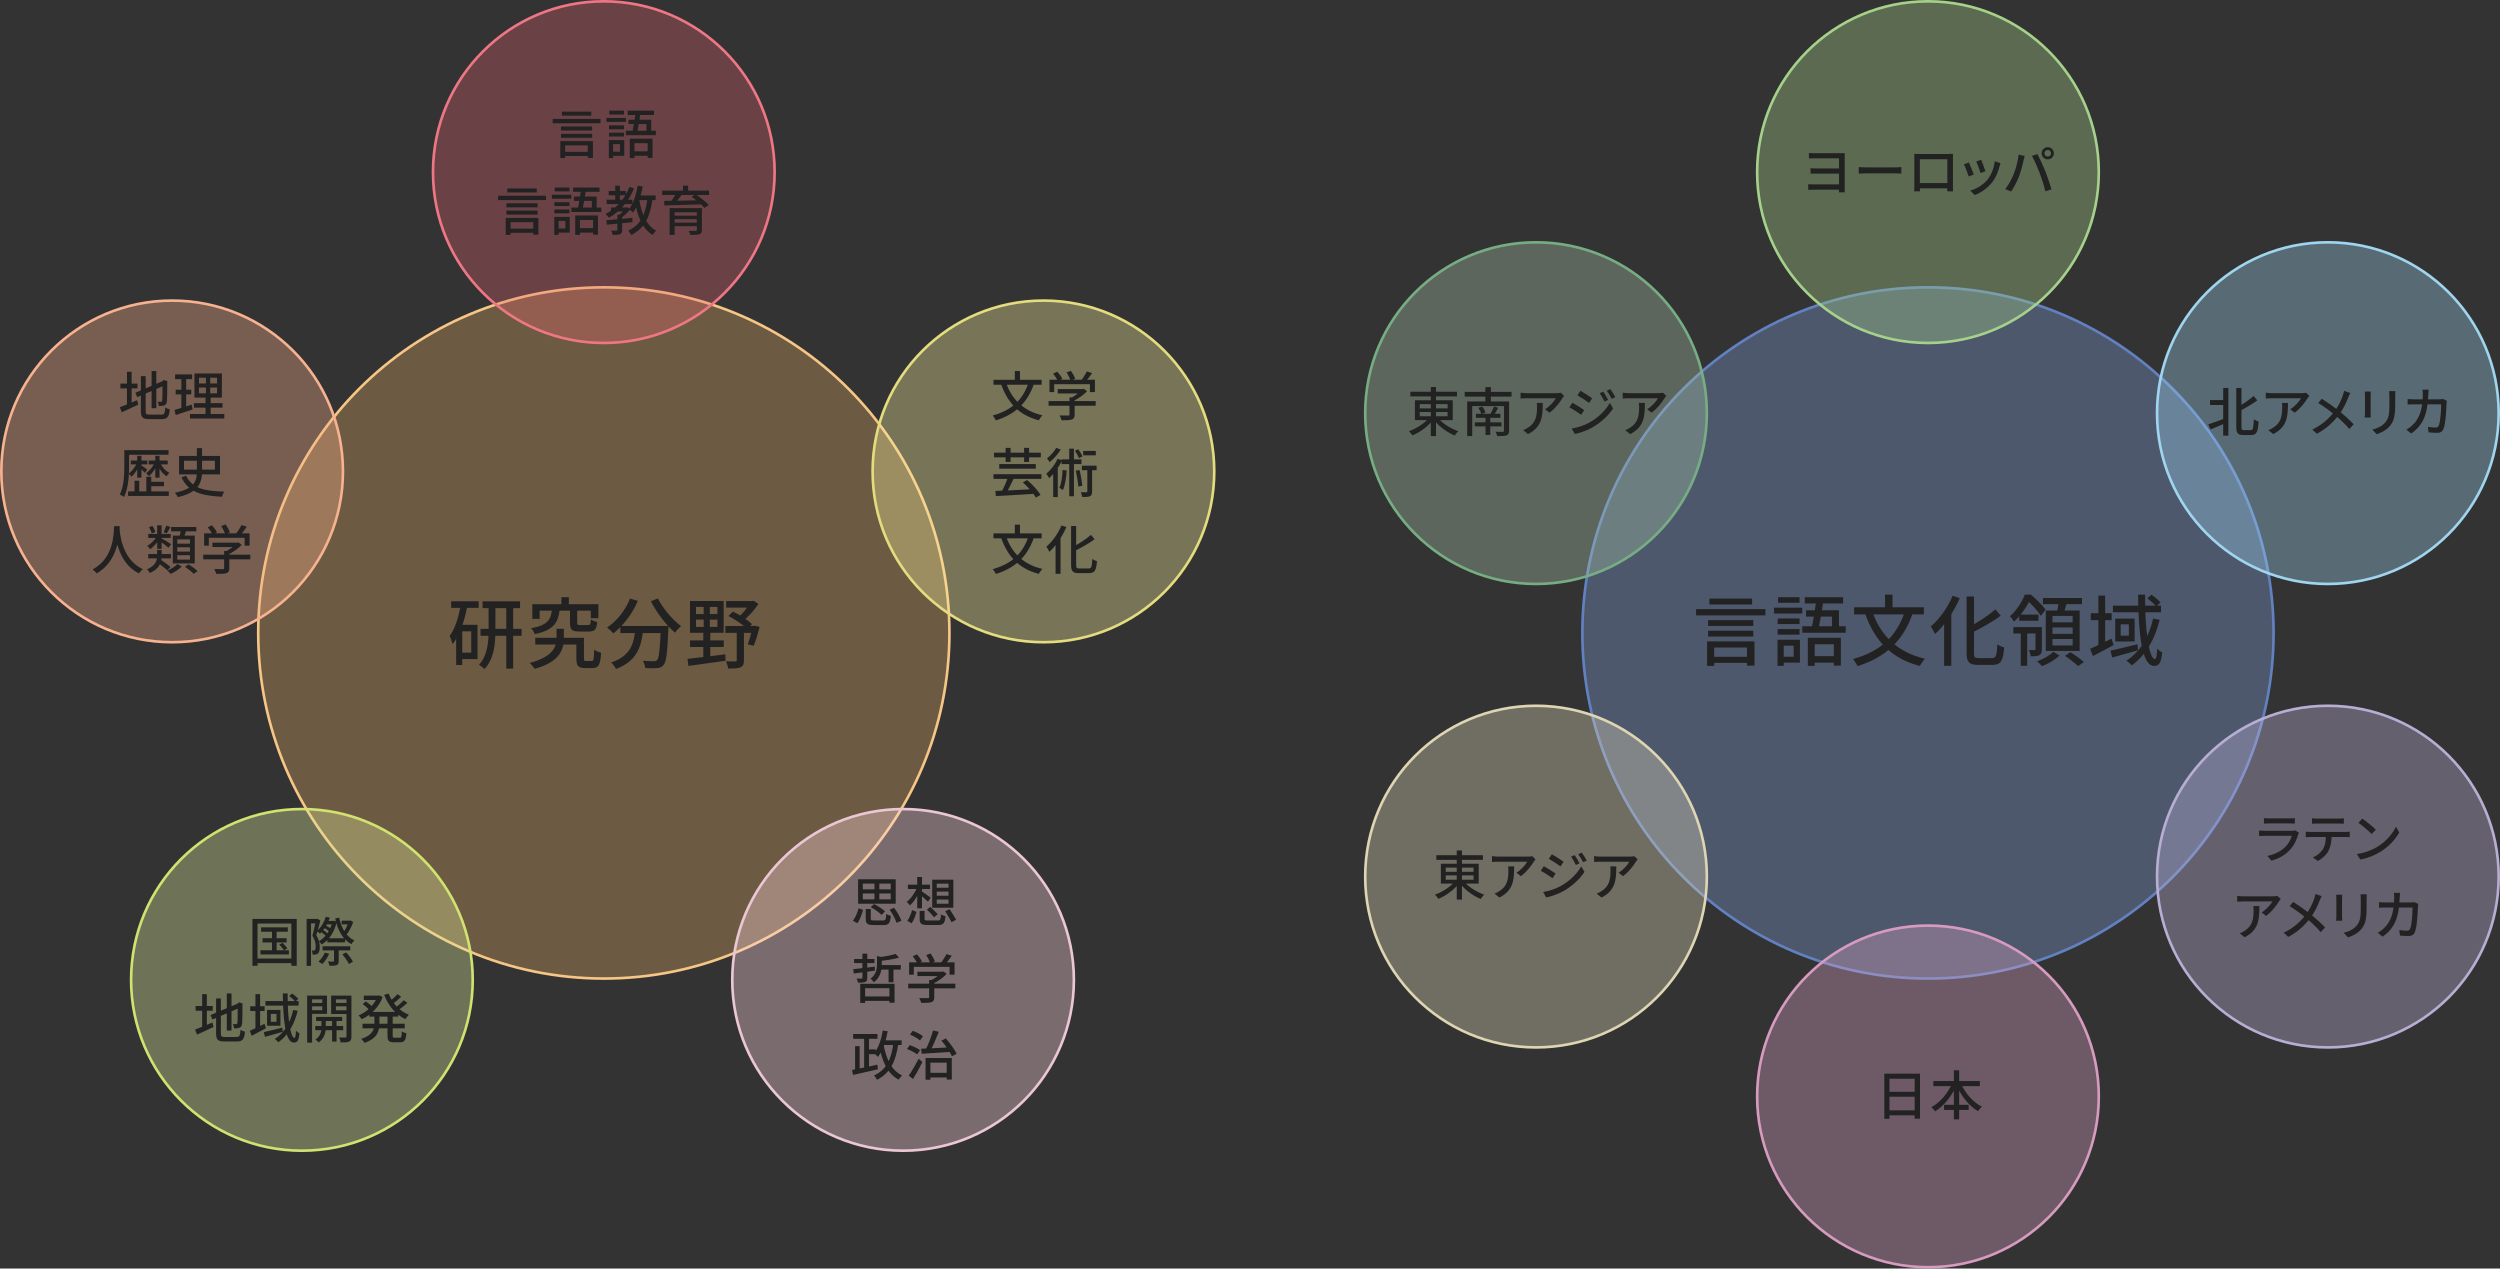 <svg width="944" height="479" viewBox="0 0 944 479" fill="none" xmlns="http://www.w3.org/2000/svg">
<rect x="0" y="0" width="944" height="479" fill="#333333" stroke="none"/>
<circle cx="228" cy="239" r="130.5" fill="#F4B665" fill-opacity="0.3" stroke="#F6C686"/>
<circle cx="228" cy="65" r="64.5" fill="#EA6674" fill-opacity="0.3" stroke="#EF7785"/>
<circle cx="394" cy="178" r="64.5" fill="#F6EE9D" fill-opacity="0.35" stroke="#E4DC7E"/>
<circle cx="65" cy="178" r="64.5" fill="#F5AF8B" fill-opacity="0.35" stroke="#F7B290"/>
<circle cx="114" cy="370" r="64.5" fill="#DCE798" fill-opacity="0.35" stroke="#D1E270"/>
<circle cx="341" cy="370" r="64.5" fill="#FED8DD" fill-opacity="0.35" stroke="#EBC7D6"/>
<path d="M182.224 227.061H196.376V229.642H182.224V227.061ZM181.441 237.472H196.956V240.082H181.441V237.472ZM191.156 228.134H193.766V252.465H191.156V228.134ZM184.486 228.221H187.067V238.255C187.067 243.069 186.545 248.84 182.949 252.61C182.485 252.146 181.499 251.392 180.861 251.044C184.08 247.593 184.486 242.344 184.486 238.226V228.221ZM170.363 227.032H180.745V229.526H170.363V227.032ZM173.437 235.935H180.31V248.869H173.437V246.433H177.932V238.4H173.437V235.935ZM173.988 228.221L176.482 228.772C175.438 234.282 173.698 239.705 170.885 243.243C170.74 242.547 170.189 240.894 169.783 240.111C171.929 237.269 173.234 232.861 173.988 228.221ZM172.248 235.935H174.539V251.102H172.248V235.935ZM202.118 240.836H219.141V243.388H202.118V240.836ZM217.633 240.836H220.504V248.608C220.504 249.478 220.62 249.594 221.345 249.594C221.635 249.594 223.027 249.594 223.404 249.594C224.158 249.594 224.274 249.043 224.361 245.302C224.941 245.824 226.217 246.288 226.971 246.491C226.71 251.073 225.985 252.262 223.723 252.262C223.172 252.262 221.374 252.262 220.881 252.262C218.387 252.262 217.633 251.479 217.633 248.637V240.836ZM211.978 225.495H214.791V229.729H211.978V225.495ZM208.469 229.961H211.369C210.789 235.036 209.194 237.936 201.944 239.444C201.712 238.748 201.045 237.733 200.523 237.211C206.903 236.08 208.034 233.905 208.469 229.961ZM215.226 230.048H217.952V235.21C217.952 235.935 218.097 236.022 219.054 236.022C219.489 236.022 221.577 236.022 222.128 236.022C222.882 236.022 223.027 235.761 223.114 233.905C223.665 234.311 224.796 234.717 225.521 234.891C225.231 237.733 224.506 238.458 222.418 238.458C221.809 238.458 219.257 238.458 218.677 238.458C215.864 238.458 215.226 237.704 215.226 235.239V230.048ZM201.016 228.134H225.956V233.441H223.085V230.599H203.771V233.673H201.016V228.134ZM210.151 237.443H212.906V241.068C212.906 245.099 211.514 249.942 201.857 252.552C201.48 251.885 200.639 250.928 200.03 250.319C208.962 247.97 210.151 244.026 210.151 241.01V237.443ZM234.25 236.37H250.461V239.038H234.25V236.37ZM249.533 236.37H252.404C252.404 236.37 252.404 237.24 252.375 237.617C251.998 246.52 251.592 249.913 250.577 251.073C249.939 251.914 249.214 252.146 248.17 252.262C247.184 252.378 245.415 252.349 243.646 252.262C243.588 251.45 243.24 250.29 242.747 249.507C244.516 249.652 246.198 249.681 246.894 249.681C247.445 249.681 247.793 249.623 248.083 249.304C248.837 248.521 249.214 245.244 249.533 236.863V236.37ZM237.904 226.017L240.862 226.887C238.716 231.846 235.265 236.341 231.611 239.154C231.089 238.545 229.9 237.472 229.233 236.95C232.916 234.514 236.135 230.483 237.904 226.017ZM248.431 225.959C250.316 229.787 253.999 234.108 257.189 236.428C256.435 237.008 255.391 238.11 254.869 238.893C251.621 236.109 247.996 231.411 245.763 227.032L248.431 225.959ZM239.963 237.124H242.921C242.312 243.562 240.92 249.565 232.568 252.61C232.249 251.885 231.437 250.754 230.799 250.145C238.484 247.622 239.441 242.46 239.963 237.124ZM262.815 233.963V236.718H270.906V233.963H262.815ZM262.815 229.178V231.875H270.906V229.178H262.815ZM260.553 226.945H273.255V238.951H260.553V226.945ZM260.553 241.822H273.284V244.316H260.553V241.822ZM259.596 248.782C263.134 248.405 268.644 247.738 273.893 247.071L273.951 249.507C268.963 250.232 263.656 250.957 259.944 251.45L259.596 248.782ZM274.212 226.974H284.536V229.439H274.212V226.974ZM273.893 236.37H284.971V238.98H273.893V236.37ZM283.347 226.974H284.014L284.594 226.829L286.363 228.047C284.855 230.396 282.535 233.006 280.302 234.601C279.954 234.108 279.2 233.383 278.794 233.035C280.534 231.614 282.448 229.207 283.347 227.496V226.974ZM275.053 232.6L276.764 230.918C279.345 232.136 282.361 234.195 283.956 235.645L282.216 237.559C280.65 235.993 277.634 233.905 275.053 232.6ZM284.159 236.37H284.565L284.971 236.283L286.856 236.718C286.189 239.212 285.377 242.054 284.594 243.852L282.361 243.301C282.97 241.677 283.724 238.98 284.159 236.805V236.37ZM278.185 237.675H280.911V249.333C280.911 250.725 280.65 251.537 279.635 251.972C278.649 252.407 277.112 252.436 274.966 252.436C274.879 251.653 274.502 250.493 274.125 249.71C275.662 249.797 277.17 249.797 277.634 249.768C278.069 249.768 278.185 249.652 278.185 249.246V237.675ZM265.715 227.757H268.035V237.762H268.209V248.521H265.57V237.762H265.715V227.757Z" fill="#222222"/>
<path d="M212.58 57.32H222.94V58.9H212.58V57.32ZM211.82 50.52H223.6V52.04H211.82V50.52ZM211.82 47.76H223.6V49.28H211.82V47.76ZM208.7 44.9H226.76V46.54H208.7V44.9ZM212.16 42.16H223.28V43.68H212.16V42.16ZM211.56 53.3H223.9V59.62H221.94V54.9H213.4V59.68H211.56V53.3ZM237.8 52.36H246.4V59.6H244.56V54.06H239.58V59.68H237.8V52.36ZM237.32 45.2H245.9V50.24H244.08V46.84H237.32V45.2ZM240.02 42.44L241.86 42.6C241.52 45.08 240.96 48.32 240.54 50.24H238.7C239.16 48.24 239.7 44.92 240.02 42.44ZM237 41.8H246.98V43.42H237V41.8ZM236.34 49.36H247.66V51.04H236.34V49.36ZM238.56 57.14H245.6V58.84H238.56V57.14ZM229.94 47.34H235.64V48.8H229.94V47.34ZM230.06 41.8H235.64V43.26H230.06V41.8ZM229.94 50.1H235.64V51.56H229.94V50.1ZM228.98 44.52H236.34V46.04H228.98V44.52ZM230.82 52.88H235.74V58.82H230.82V57.3H234.1V54.42H230.82V52.88ZM229.9 52.88H231.52V59.68H229.9V52.88ZM191.98 86.32H202.34V87.9H191.98V86.32ZM191.22 79.52H203V81.04H191.22V79.52ZM191.22 76.76H203V78.28H191.22V76.76ZM188.1 73.9H206.16V75.54H188.1V73.9ZM191.56 71.16H202.68V72.68H191.56V71.16ZM190.96 82.3H203.3V88.62H201.34V83.9H192.8V88.68H190.96V82.3ZM217.2 81.36H225.8V88.6H223.96V83.06H218.98V88.68H217.2V81.36ZM216.72 74.2H225.3V79.24H223.48V75.84H216.72V74.2ZM219.42 71.44L221.26 71.6C220.92 74.08 220.36 77.32 219.94 79.24H218.1C218.56 77.24 219.1 73.92 219.42 71.44ZM216.4 70.8H226.38V72.42H216.4V70.8ZM215.74 78.36H227.06V80.04H215.74V78.36ZM217.96 86.14H225V87.84H217.96V86.14ZM209.34 76.34H215.04V77.8H209.34V76.34ZM209.46 70.8H215.04V72.26H209.46V70.8ZM209.34 79.1H215.04V80.56H209.34V79.1ZM208.38 73.52H215.74V75.04H208.38V73.52ZM210.22 81.88H215.14V87.82H210.22V86.3H213.5V83.42H210.22V81.88ZM209.3 81.88H210.92V88.68H209.3V81.88ZM230.7 78.34H236.58V79.84H230.7V78.34ZM229.82 72.1H236.32V73.72H229.82V72.1ZM229.06 75.42H238.8V77.06H229.06V75.42ZM232.3 70.12H234.06V76.26H232.3V70.12ZM237.66 70.6L239.42 71.1C237.42 76.06 234.1 79.86 229.94 82.22C229.68 81.84 229.02 81.12 228.64 80.78C232.76 78.7 235.92 75.14 237.66 70.6ZM233.14 81.1H234.92V86.8C234.92 87.68 234.76 88.14 234.14 88.42C233.5 88.66 232.62 88.7 231.34 88.7C231.26 88.2 231.02 87.52 230.78 87.06C231.68 87.08 232.54 87.08 232.8 87.08C233.08 87.06 233.14 87 233.14 86.78V81.1ZM236.2 78.34H236.58L236.94 78.24L237.98 79.06C237.04 80.24 235.66 81.52 234.46 82.32C234.24 82.02 233.8 81.58 233.54 81.34C234.5 80.66 235.64 79.48 236.2 78.64V78.34ZM228.94 83.16C231.42 82.96 235.22 82.62 238.82 82.26V83.9C235.38 84.24 231.7 84.62 229.14 84.86L228.94 83.16ZM240.36 73.82H247.58V75.58H240.36V73.82ZM240.78 70.12L242.7 70.42C242 74.28 240.78 77.94 239.04 80.28C238.72 79.94 237.94 79.26 237.5 78.96C239.16 76.9 240.22 73.58 240.78 70.12ZM244.48 74.84L246.42 75.02C245.5 81.9 243.4 86.2 238.36 88.76C238.16 88.32 237.6 87.46 237.24 87.06C241.92 84.92 243.76 81 244.48 74.84ZM241.36 75.24C242.22 80.58 244.04 85.14 247.76 87.08C247.32 87.46 246.72 88.2 246.44 88.7C242.46 86.36 240.64 81.56 239.66 75.52L241.36 75.24ZM252.84 78.6H263.74V80.16H254.74V88.7H252.84V78.6ZM263.12 78.6H265.04V86.82C265.04 87.76 264.8 88.2 264.08 88.44C263.36 88.68 262.26 88.7 260.64 88.7C260.54 88.24 260.28 87.6 260.04 87.16C261.12 87.2 262.36 87.2 262.68 87.18C263.02 87.18 263.12 87.08 263.12 86.8V78.6ZM253.98 81.44H263.86V82.78H253.98V81.44ZM250.04 71.98H267.74V73.64H250.04V71.98ZM255.36 72.98L257.46 73.56C256.54 74.78 255.44 76.12 254.6 76.98L253.08 76.44C253.86 75.48 254.82 74.02 255.36 72.98ZM261.14 74.32L262.66 73.36C264.38 74.5 266.56 76.18 267.64 77.4L266.02 78.5C265.02 77.3 262.9 75.52 261.14 74.32ZM250.8 75.84C254.42 75.82 260.18 75.72 265.52 75.6L265.42 77.14C260.18 77.34 254.54 77.5 250.86 77.58L250.8 75.84ZM253.98 84.08H263.82V85.42H253.98V84.08ZM257.88 70.1H259.84V72.8H257.88V70.1Z" fill="#222222"/>
<path d="M388.4 144.4L390.4 145C387.88 152.28 383.28 156.44 376.06 158.74C375.84 158.26 375.24 157.36 374.86 156.9C381.9 154.94 386.22 151.12 388.4 144.4ZM379.9 144.54C382 150.72 386.42 155.18 393.6 156.82C393.14 157.28 392.54 158.16 392.24 158.7C384.78 156.76 380.5 152.08 378.02 145.1L379.9 144.54ZM375.14 143.42H393.32V145.28H375.14V143.42ZM383.2 140.12H385.14V144.54H383.2V140.12ZM399.4 146.92H409.02V148.56H399.4V146.92ZM395.94 151.44H413.72V153.2H395.94V151.44ZM403.84 150.06H405.78V156.56C405.78 157.62 405.52 158.14 404.68 158.42C403.84 158.68 402.64 158.7 400.88 158.7C400.74 158.18 400.38 157.38 400.08 156.88C401.5 156.92 402.92 156.92 403.34 156.9C403.74 156.9 403.84 156.8 403.84 156.52V150.06ZM408.42 146.92H408.88L409.28 146.82L410.48 147.74C409.12 149.16 407.08 150.62 405.14 151.5C404.92 151.18 404.42 150.66 404.12 150.4C405.74 149.64 407.56 148.28 408.42 147.28V146.92ZM396.28 143.38H413.44V148.04H411.56V145.08H398.06V148.04H396.28V143.38ZM410.38 140.26L412.4 140.88C411.52 142.16 410.46 143.52 409.64 144.4L408.1 143.8C408.9 142.84 409.86 141.34 410.38 140.26ZM397.64 141.08L399.24 140.34C399.98 141.16 400.8 142.28 401.12 143.06L399.42 143.86C399.12 143.1 398.34 141.94 397.64 141.08ZM402.72 140.64L404.38 140.02C405.04 140.94 405.74 142.2 406 143.02L404.22 143.72C404 142.88 403.36 141.6 402.72 140.64ZM377.32 175.24H391.12V176.96H377.32V175.24ZM375.14 179.06H393.24V180.82H375.14V179.06ZM375.86 185.38C379.48 185.26 385.32 184.98 390.66 184.68L390.6 186.46C385.38 186.8 379.76 187.14 376.04 187.32L375.86 185.38ZM386.22 182.16L387.84 181.26C389.76 182.88 391.94 185.2 392.9 186.88L391.14 187.9C390.28 186.26 388.16 183.86 386.22 182.16ZM380.66 179.96L382.84 180.58C381.94 182.52 380.82 184.78 379.9 186.2L378.24 185.6C379.1 184.1 380.12 181.7 380.66 179.96ZM375.34 170.92H393.02V172.68H375.34V170.92ZM379.72 169.12H381.6V174.42H379.72V169.12ZM386.7 169.12H388.58V174.42H386.7V169.12ZM401.24 177.44L402.8 177.66C402.6 180.48 402.18 183.24 401.34 185.06C401.06 184.82 400.4 184.38 400.02 184.18C400.82 182.52 401.1 179.98 401.24 177.44ZM400.88 173.46H408.36V175.22H400.88V173.46ZM403.74 169.42H405.52V187.38H403.74V169.42ZM406.22 177.74L407.64 177.48C408.12 179.38 408.54 181.8 408.66 183.42L407.16 183.72C407.06 182.1 406.66 179.64 406.22 177.74ZM409 170.26H413.78V171.94H409V170.26ZM408.52 175.84H414.08V177.54H408.52V175.84ZM405.9 170.2L407.16 169.64C407.78 170.48 408.44 171.62 408.72 172.36L407.4 173C407.14 172.24 406.5 171.06 405.9 170.2ZM410.58 176.34H412.38V185.56C412.38 186.52 412.22 187.06 411.58 187.36C410.96 187.66 410.02 187.68 408.64 187.68C408.6 187.16 408.36 186.4 408.12 185.84C409.06 185.88 409.94 185.88 410.22 185.88C410.5 185.86 410.58 185.8 410.58 185.54V176.34ZM398.82 169.12L400.54 169.76C399.52 171.44 397.88 173.3 396.34 174.48C396.12 174.1 395.64 173.42 395.34 173.08C396.68 172.08 398.12 170.46 398.82 169.12ZM397.68 177.36L399.18 175.86L399.42 175.94V187.7H397.68V177.36ZM399.36 173.24L401.04 173.82C399.88 176.34 397.98 178.92 396.14 180.58C395.94 180.18 395.42 179.28 395.08 178.88C396.74 177.5 398.38 175.4 399.36 173.24ZM388.4 202.4L390.4 203C387.88 210.28 383.28 214.44 376.06 216.74C375.84 216.26 375.24 215.36 374.86 214.9C381.9 212.94 386.22 209.12 388.4 202.4ZM379.9 202.54C382 208.72 386.42 213.18 393.6 214.82C393.14 215.28 392.54 216.16 392.24 216.7C384.78 214.76 380.5 210.08 378.02 203.1L379.9 202.54ZM375.14 201.42H393.32V203.28H375.14V201.42ZM383.2 198.12H385.14V202.54H383.2V198.12ZM404.44 198.62H406.36V213.28C406.36 214.44 406.54 214.66 407.6 214.66C408.08 214.66 410.5 214.66 411.08 214.66C412.14 214.66 412.3 213.94 412.44 211.06C412.9 211.4 413.68 211.76 414.22 211.86C413.96 215.22 413.44 216.42 411.22 216.42C410.68 216.42 407.9 216.42 407.4 216.42C405.12 216.42 404.44 215.74 404.44 213.26V198.62ZM411.94 201.96L413.32 203.6C411.2 205.22 408.3 206.8 405.68 208.1C405.54 207.66 405.18 207.02 404.92 206.6C407.44 205.34 410.2 203.5 411.94 201.96ZM400.8 198.42L402.66 199.04C401.14 202.56 398.72 206.12 396.22 208.38C396.02 207.9 395.46 206.88 395.1 206.42C397.36 204.52 399.52 201.52 400.8 198.42ZM398.58 203.82L400.44 201.96L400.46 202V216.66H398.58V203.82Z" fill="#222222"/>
<path d="M57.24 140.12H59.02V154.14H57.24V140.12ZM51.12 148.28L61.72 143.8L62.4 145.42L51.82 149.96L51.12 148.28ZM53.2 142.02H55V155.22C55 156.36 55.22 156.56 56.5 156.56C57.14 156.56 60.2 156.56 60.92 156.56C62.06 156.56 62.26 156.06 62.42 153.86C62.84 154.16 63.58 154.46 64.1 154.56C63.84 157.36 63.24 158.26 61.04 158.26C60.46 158.26 56.96 158.26 56.4 158.26C53.9 158.26 53.2 157.64 53.2 155.2V142.02ZM61.36 144.02H61.2L61.58 143.72L61.92 143.48L63.24 143.96L63.16 144.3C63.16 148.08 63.12 150.82 63 151.62C62.9 152.48 62.54 152.9 61.94 153.1C61.38 153.3 60.56 153.3 59.96 153.3C59.9 152.82 59.76 152.1 59.54 151.68C59.96 151.72 60.52 151.72 60.72 151.72C61 151.72 61.16 151.64 61.24 151.22C61.34 150.76 61.36 148.2 61.36 144.02ZM45.46 144.86H51.92V146.66H45.46V144.86ZM47.94 140.38H49.7V153.48H47.94V140.38ZM45.24 153.78C46.88 153.18 49.4 152.12 51.8 151.1L52.22 152.78C50.08 153.82 47.8 154.86 46 155.66L45.24 153.78ZM75.14 146.32V148.52H81.96V146.32H75.14ZM75.14 142.64V144.8H81.96V142.64H75.14ZM73.42 141.02H83.78V150.14H73.42V141.02ZM73.22 152.22H84.02V153.94H73.22V152.22ZM71.74 156.32H84.7V158.04H71.74V156.32ZM66.12 141.38H72.54V143.16H66.12V141.38ZM66.32 147.16H72.22V148.92H66.32V147.16ZM65.9 154.8C67.56 154.34 70.04 153.56 72.38 152.78L72.72 154.6C70.52 155.34 68.18 156.12 66.34 156.72L65.9 154.8ZM68.48 142.08H70.3V154.44L68.48 154.76V142.08ZM77.76 141.74H79.38V149.36H79.54V157.12H77.6V149.36H77.76V141.74ZM48.14 169.98H63.64V171.7H48.14V169.98ZM48.36 185.56H63.74V187.26H48.36V185.56ZM56.32 181.94H61.92V183.58H56.32V181.94ZM49.38 173.9H55.62V175.36H49.38V173.9ZM46.94 169.98H48.74V176.02C48.74 179.38 48.5 184.34 46.84 187.64C46.48 187.38 45.7 186.94 45.24 186.76C46.8 183.64 46.94 179.18 46.94 176.02V169.98ZM51.82 172.1H53.4V180.36H51.82V172.1ZM55.26 180.02H57.12V186.62H55.26V180.02ZM50.8 181.52H52.58V186.46H50.8V181.52ZM51.8 174.66L52.86 175.04C52.18 176.92 50.9 178.96 49.64 180C49.38 179.66 48.92 179.12 48.58 178.86C49.82 178 51.12 176.26 51.8 174.66ZM56.14 173.9H63.32V175.36H56.14V173.9ZM58.64 172.1H60.24V180.36H58.64V172.1ZM58.46 174.68L59.54 175.04C58.82 176.86 57.5 178.8 56.22 179.8C55.96 179.44 55.48 178.92 55.16 178.64C56.42 177.84 57.78 176.2 58.46 174.68ZM53.32 175.68C53.76 175.94 55.26 177.02 55.62 177.3L54.68 178.52C54.2 177.98 52.96 176.82 52.4 176.36L53.32 175.68ZM60.44 174.72C61.14 176.28 62.5 177.84 63.98 178.56C63.62 178.86 63.14 179.44 62.88 179.84C61.36 178.88 60.02 176.98 59.3 175.08L60.44 174.72ZM74.34 169.22H76.3V177.84C76.3 182.08 75.18 185.88 67.18 187.72C66.96 187.28 66.44 186.46 66.04 186.04C73.72 184.52 74.34 181.42 74.34 177.84V169.22ZM69.48 173.98V177.32H81.14V173.98H69.48ZM67.62 172.16H83.08V179.14H67.62V172.16ZM70.24 179.62C72.76 184.52 77.14 185.4 84.72 185.64C84.34 186.1 83.96 186.92 83.84 187.58C76.06 187.16 71.2 185.9 68.52 180.24L70.24 179.62ZM43.08 198.68H45.22C45.04 201.92 44.76 211.8 36.52 216.52C36.2 216.04 35.58 215.46 34.96 215.02C43.06 210.74 42.94 201.32 43.08 198.68ZM45.14 199.14C45.2 200.78 45.72 211.12 53.94 214.92C53.36 215.36 52.78 216 52.48 216.52C43.96 212.36 43.46 201.24 43.32 199.32L45.14 199.14ZM55.98 209.2H64.56V210.86H55.98V209.2ZM55.98 201.62H64.44V203.12H55.98V201.62ZM62.78 198.5L64.36 198.96C63.88 199.86 63.38 200.78 62.98 201.4L61.74 200.96C62.1 200.28 62.56 199.22 62.78 198.5ZM59.36 198.36H61.02V207.24H59.36V198.36ZM56.26 199.06L57.56 198.58C58.04 199.3 58.52 200.24 58.66 200.88L57.3 201.44C57.16 200.78 56.72 199.8 56.26 199.06ZM59.48 212.42L60.62 211.3C61.86 212.12 63.54 213.34 64.4 214.1L63.2 215.38C62.4 214.6 60.72 213.32 59.48 212.42ZM60.94 203.24C61.66 203.6 64.06 205.1 64.62 205.5L63.62 206.84C62.88 206.14 60.88 204.64 60 204.06L60.94 203.24ZM59.24 202.46L60.48 202.92C59.66 204.62 58.14 206.42 56.7 207.36C56.46 206.98 55.94 206.42 55.6 206.12C56.98 205.38 58.48 203.86 59.24 202.46ZM64.6 199H74.12V200.62H64.6V199ZM66.94 206.66V208.28H71.74V206.66H66.94ZM66.94 209.64V211.3H71.74V209.64H66.94ZM66.94 203.68V205.3H71.74V203.68H66.94ZM65.24 202.24H73.54V212.74H65.24V202.24ZM68.38 199.82L70.44 200.08C70.04 201.26 69.58 202.5 69.2 203.34L67.62 203.02C67.9 202.12 68.22 200.76 68.38 199.82ZM67.02 212.96L68.62 213.94C67.58 214.98 65.9 216.08 64.44 216.7C64.14 216.34 63.6 215.78 63.2 215.46C64.62 214.88 66.24 213.82 67.02 212.96ZM69.84 214.02L71.2 213.08C72.34 213.8 73.84 214.9 74.6 215.66L73.14 216.68C72.46 215.94 70.98 214.8 69.84 214.02ZM59.32 207.66H61.04V209.78C61.04 212.02 60.52 214.66 56.56 216.38C56.38 215.96 55.88 215.3 55.54 214.96C58.94 213.52 59.32 211.46 59.32 209.74V207.66ZM80.2 204.92H89.82V206.56H80.2V204.92ZM76.74 209.44H94.52V211.2H76.74V209.44ZM84.64 208.06H86.58V214.56C86.58 215.62 86.32 216.14 85.48 216.42C84.64 216.68 83.44 216.7 81.68 216.7C81.54 216.18 81.18 215.38 80.88 214.88C82.3 214.92 83.72 214.92 84.14 214.9C84.54 214.9 84.64 214.8 84.64 214.52V208.06ZM89.22 204.92H89.68L90.08 204.82L91.28 205.74C89.92 207.16 87.88 208.62 85.94 209.5C85.72 209.18 85.22 208.66 84.92 208.4C86.54 207.64 88.36 206.28 89.22 205.28V204.92ZM77.08 201.38H94.24V206.04H92.36V203.08H78.86V206.04H77.08V201.38ZM91.18 198.26L93.2 198.88C92.32 200.16 91.26 201.52 90.44 202.4L88.9 201.8C89.7 200.84 90.66 199.34 91.18 198.26ZM78.44 199.08L80.04 198.34C80.78 199.16 81.6 200.28 81.92 201.06L80.22 201.86C79.92 201.1 79.14 199.94 78.44 199.08ZM83.52 198.64L85.18 198.02C85.84 198.94 86.54 200.2 86.8 201.02L85.02 201.72C84.8 200.88 84.16 199.6 83.52 198.64Z" fill="#222222"/>
<path d="M326.9 343.24H328.8V346.9C328.8 347.48 329 347.56 330.06 347.56C330.54 347.56 332.82 347.56 333.46 347.56C334.38 347.56 334.54 347.26 334.66 345.1C335.06 345.4 335.86 345.7 336.38 345.82C336.14 348.6 335.58 349.3 333.62 349.3C333.1 349.3 330.36 349.3 329.88 349.3C327.5 349.3 326.9 348.74 326.9 346.9V343.24ZM328.8 342.54L330.06 341.38C331.52 342.1 333.32 343.26 334.2 344.16L332.86 345.46C332.04 344.58 330.28 343.34 328.8 342.54ZM335.92 343.48L337.6 342.78C338.74 344.28 339.94 346.28 340.36 347.68L338.52 348.46C338.14 347.12 337.02 345.04 335.92 343.48ZM324.2 342.96L325.9 343.56C325.44 345.24 324.72 347.3 323.74 348.62L322.06 347.68C323.02 346.46 323.78 344.56 324.2 342.96ZM325.8 337.38V339.58H336.34V337.38H325.8ZM325.8 333.64V335.82H336.34V333.64H325.8ZM324.02 332H338.22V341.24H324.02V332ZM330.2 332.72H332.04V340.54H330.2V332.72ZM347.26 343.96H349.12V346.94C349.12 347.5 349.32 347.58 350.46 347.58C350.98 347.58 353.4 347.58 354.1 347.58C355.06 347.58 355.2 347.3 355.3 345.26C355.72 345.58 356.5 345.84 357.02 345.96C356.78 348.62 356.24 349.28 354.24 349.28C353.72 349.28 350.8 349.28 350.3 349.28C347.88 349.28 347.26 348.76 347.26 346.96V343.96ZM350 343.46L351.3 342.44C352.22 343.28 353.46 344.46 354.08 345.2L352.7 346.36C352.12 345.6 350.92 344.34 350 343.46ZM356.92 344.06L358.58 343.32C359.4 344.58 360.52 346.3 361.04 347.32L359.28 348.22C358.8 347.16 357.72 345.38 356.92 344.06ZM344.4 343.64L346.08 344.3C345.68 345.68 345.04 347.48 344.28 348.62L342.58 347.76C343.36 346.7 344.04 345.02 344.4 343.64ZM342.82 334.06H351.16V335.68H342.82V334.06ZM346.34 331.16H348.14V342.98H346.34V331.16ZM346.28 335.1L347.58 335.52C346.72 337.98 345.16 340.52 343.58 341.88C343.3 341.46 342.74 340.86 342.36 340.54C343.9 339.42 345.46 337.2 346.28 335.1ZM348 336.56C348.68 336.94 350.86 338.54 351.42 338.96L350.4 340.48C349.66 339.72 347.84 338.12 347.02 337.5L348 336.56ZM353.72 336.66V338.24H358.16V336.66H353.72ZM353.72 339.66V341.26H358.16V339.66H353.72ZM353.72 333.68V335.22H358.16V333.68H353.72ZM352 332.16H359.98V342.76H352V332.16ZM325.76 376.26H336.72V377.92H325.76V376.26ZM324.82 371.48H337.78V378.64H335.84V373.14H326.68V378.72H324.82V371.48ZM322.5 362.12H330.2V363.66H322.5V362.12ZM331.88 364.42H340.16V366.12H331.88V364.42ZM322.18 365.96C324.22 365.76 327.32 365.36 330.32 365L330.36 366.52C327.5 366.9 324.54 367.32 322.38 367.6L322.18 365.96ZM335.52 365.14H337.38V370.9H335.52V365.14ZM325.64 360.1H327.48V369.24C327.48 370.12 327.32 370.54 326.7 370.8C326.12 371.04 325.24 371.06 323.98 371.06C323.9 370.6 323.66 369.94 323.46 369.5C324.24 369.54 325.06 369.54 325.3 369.52C325.56 369.52 325.64 369.44 325.64 369.2V360.1ZM331.16 360.98L333.42 361.58C333.4 361.74 333.26 361.84 332.96 361.9V364.22C332.96 366.2 332.5 369.02 329.96 370.92C329.72 370.5 329.1 369.84 328.68 369.58C330.84 367.96 331.16 365.88 331.16 364.14V360.98ZM338.18 360.2L339.48 361.58C337.46 362.22 334.6 362.64 332.18 362.86C332.12 362.48 331.86 361.84 331.66 361.46C333.96 361.2 336.62 360.74 338.18 360.2ZM346.4 366.92H356.02V368.56H346.4V366.92ZM342.94 371.44H360.72V373.2H342.94V371.44ZM350.84 370.06H352.78V376.56C352.78 377.62 352.52 378.14 351.68 378.42C350.84 378.68 349.64 378.7 347.88 378.7C347.74 378.18 347.38 377.38 347.08 376.88C348.5 376.92 349.92 376.92 350.34 376.9C350.74 376.9 350.84 376.8 350.84 376.52V370.06ZM355.42 366.92H355.88L356.28 366.82L357.48 367.74C356.12 369.16 354.08 370.62 352.14 371.5C351.92 371.18 351.42 370.66 351.12 370.4C352.74 369.64 354.56 368.28 355.42 367.28V366.92ZM343.28 363.38H360.44V368.04H358.56V365.08H345.06V368.04H343.28V363.38ZM357.38 360.26L359.4 360.88C358.52 362.16 357.46 363.52 356.64 364.4L355.1 363.8C355.9 362.84 356.86 361.34 357.38 360.26ZM344.64 361.08L346.24 360.34C346.98 361.16 347.8 362.28 348.12 363.06L346.42 363.86C346.12 363.1 345.34 361.94 344.64 361.08ZM349.72 360.64L351.38 360.02C352.04 360.94 352.74 362.2 353 363.02L351.22 363.72C351 362.88 350.36 361.6 349.72 360.64ZM322.14 390.44H331.34V392.26H322.14V390.44ZM327.14 396.26H330.68V398.06H327.14V396.26ZM326.3 391.42H328.14V404.02H326.3V391.42ZM322.88 395.02H324.6V404.5H322.88V395.02ZM321.74 404C324.12 403.58 327.84 402.78 331.32 402.02L331.5 403.76C328.18 404.54 324.62 405.34 322.1 405.9L321.74 404ZM332.74 392.82H340.46V394.58H332.74V392.82ZM333.34 389.12L335.22 389.42C334.5 393.22 333.26 396.78 331.52 399.08C331.22 398.72 330.46 398.08 330.02 397.78C331.7 395.76 332.76 392.52 333.34 389.12ZM337.34 393.82L339.22 394C338.26 400.88 336.16 405.16 331.16 407.74C330.98 407.3 330.42 406.48 330.06 406.08C334.72 403.92 336.58 399.98 337.34 393.82ZM333.62 394.3C334.56 399.7 336.6 404.2 340.64 406.08C340.22 406.46 339.64 407.18 339.34 407.68C335.06 405.42 333.04 400.7 331.94 394.6L333.62 394.3ZM350.38 405.1H358.46V406.84H350.38V405.1ZM349.48 399.5H359.4V407.64H357.48V401.26H351.32V407.7H349.48V399.5ZM347.8 396C350.66 395.9 355.16 395.66 359.34 395.44L359.32 397.18C355.28 397.46 350.98 397.72 348.04 397.9L347.8 396ZM355.46 392.92L357.12 392.1C358.74 393.88 360.44 396.28 361.22 397.9L359.48 398.88C358.74 397.24 357.02 394.72 355.46 392.92ZM352.32 389.1L354.5 389.6C353.52 392.12 352.2 395.14 351.12 397.08L349.42 396.56C350.48 394.56 351.7 391.4 352.32 389.1ZM343.62 390.64L344.66 389.22C345.98 389.72 347.66 390.58 348.5 391.28L347.38 392.88C346.6 392.16 344.96 391.22 343.62 390.64ZM342.46 396.1L343.5 394.64C344.82 395.08 346.54 395.88 347.42 396.54L346.32 398.16C345.52 397.48 343.82 396.6 342.46 396.1ZM343.14 406.16C344.2 404.64 345.72 402.06 346.9 399.78L348.3 401.02C347.26 403.12 345.94 405.52 344.76 407.44L343.14 406.16Z" fill="#222222"/>
<path d="M98.58 350.16H108.68V351.82H98.58V350.16ZM99.14 354.26H108.22V355.88H99.14V354.26ZM98.34 358.82H109.08V360.4H98.34V358.82ZM102.7 350.68H104.46V359.66H102.7V350.68ZM105.44 356.66L106.66 356.02C107.34 356.62 108.14 357.52 108.52 358.1L107.24 358.84C106.88 358.24 106.1 357.32 105.44 356.66ZM95.32 346.98H112.04V364.68H110.02V348.72H97.24V364.68H95.32V346.98ZM96.36 361.94H110.96V363.68H96.36V361.94ZM123.62 354.28H130.3V355.82H123.62V354.28ZM121.8 357.32H132.26V358.88H121.8V357.32ZM122.76 347.74H126.04V349.04H122.76V347.74ZM122.26 350.24L122.9 349.4C123.66 349.78 124.58 350.36 125.02 350.8L124.38 351.76C123.92 351.3 123 350.66 122.26 350.24ZM121.08 351.8L121.8 351.02C122.54 351.5 123.44 352.2 123.88 352.66L123.14 353.52C122.7 353.02 121.82 352.28 121.08 351.8ZM129.26 360.38L130.7 359.62C131.68 360.68 132.8 362.16 133.28 363.16L131.76 364C131.3 363 130.22 361.48 129.26 360.38ZM125.5 347.74H125.8L126.1 347.68L127.14 348.06C126.24 352.18 124.1 355.08 121.44 356.64C121.22 356.26 120.76 355.68 120.42 355.38C122.78 354.12 124.8 351.34 125.5 348.02V347.74ZM129 347.64H132.26V349.02H129V347.64ZM123.02 346.18L124.52 346.5C123.74 348.94 122.38 351.12 120.82 352.54C120.56 352.28 119.96 351.78 119.62 351.56C121.16 350.3 122.38 348.32 123.02 346.18ZM131.64 347.64H132L132.3 347.54L133.36 348.16C132.74 349.96 131.72 351.92 130.66 353.14C130.44 352.8 129.94 352.32 129.62 352.08C130.48 351.02 131.28 349.26 131.64 347.96V347.64ZM126.12 358.04H127.9V362.84C127.9 363.7 127.74 364.14 127.14 364.4C126.54 364.66 125.7 364.68 124.42 364.68C124.34 364.2 124.06 363.52 123.84 363.08C124.7 363.1 125.54 363.1 125.8 363.1C126.04 363.08 126.12 363.02 126.12 362.82V358.04ZM122.64 359.7L124.3 360.14C123.68 361.58 122.66 363.06 121.72 364.02C121.38 363.76 120.68 363.32 120.28 363.1C121.24 362.22 122.14 360.96 122.64 359.7ZM128.06 346.5C128.9 350.42 130.74 353.68 133.8 355.12C133.44 355.44 132.92 356.08 132.68 356.52C129.4 354.78 127.54 351.28 126.56 346.8L128.06 346.5ZM115.78 346.98H119.82V348.68H117.44V364.7H115.78V346.98ZM119.3 346.98H119.58L119.82 346.92L120.96 347.58C120.52 349.32 119.96 351.54 119.44 353.16C120.5 354.84 120.74 356.34 120.74 357.6C120.74 358.78 120.52 359.66 120.04 360.06C119.78 360.26 119.46 360.38 119.08 360.44C118.78 360.48 118.4 360.48 118.04 360.48C118.04 360.04 117.94 359.36 117.68 358.92C117.98 358.94 118.22 358.94 118.44 358.94C118.6 358.94 118.78 358.88 118.9 358.76C119.12 358.56 119.2 358 119.2 357.38C119.2 356.3 119 354.92 117.96 353.32C118.5 351.48 119.02 348.82 119.3 347.52V346.98ZM85.64 375.12H87.42V389.14H85.64V375.12ZM79.52 383.28L90.12 378.8L90.8 380.42L80.22 384.96L79.52 383.28ZM81.6 377.02H83.4V390.22C83.4 391.36 83.62 391.56 84.9 391.56C85.54 391.56 88.6 391.56 89.32 391.56C90.46 391.56 90.66 391.06 90.82 388.86C91.24 389.16 91.98 389.46 92.5 389.56C92.24 392.36 91.64 393.26 89.44 393.26C88.86 393.26 85.36 393.26 84.8 393.26C82.3 393.26 81.6 392.64 81.6 390.2V377.02ZM89.76 379.02H89.6L89.98 378.72L90.32 378.48L91.64 378.96L91.56 379.3C91.56 383.08 91.52 385.82 91.4 386.62C91.3 387.48 90.94 387.9 90.34 388.1C89.78 388.3 88.96 388.3 88.36 388.3C88.3 387.82 88.16 387.1 87.94 386.68C88.36 386.72 88.92 386.72 89.12 386.72C89.4 386.72 89.56 386.64 89.64 386.22C89.74 385.76 89.76 383.2 89.76 379.02ZM73.86 379.86H80.32V381.66H73.86V379.86ZM76.34 375.38H78.1V388.48H76.34V375.38ZM73.64 388.78C75.28 388.18 77.8 387.12 80.2 386.1L80.62 387.78C78.48 388.82 76.2 389.86 74.4 390.66L73.64 388.78ZM94.48 379.96H99.92V381.76H94.48V379.96ZM96.46 375.38H98.22V388.78H96.46V375.38ZM94.32 389.24C95.72 388.64 97.84 387.62 99.88 386.58L100.42 388.26C98.6 389.26 96.64 390.3 95.04 391.12L94.32 389.24ZM100.24 378H112.76V379.72H100.24V378ZM99.6 389.72C101.36 389.34 104.04 388.68 106.62 388.04L106.8 389.62C104.46 390.3 101.98 390.98 100.06 391.5L99.6 389.72ZM106.8 375.14H108.62C108.52 383.98 109.64 391.9 111.18 391.9C111.52 391.9 111.7 391.12 111.76 389.18C112.14 389.6 112.68 390 113.08 390.2C112.8 392.86 112.32 393.68 110.94 393.68C107.66 393.68 106.86 384.56 106.8 375.14ZM109.22 376.08L110.3 375.16C111.12 375.72 112.16 376.58 112.64 377.16L111.52 378.22C111.04 377.62 110.06 376.72 109.22 376.08ZM110.72 381.36L112.42 381.68C111.1 386.96 108.72 391 105.14 393.54C104.88 393.22 104.16 392.6 103.76 392.32C107.34 390.06 109.58 386.24 110.72 381.36ZM102.26 382.86V385.82H104.4V382.86H102.26ZM100.84 381.36H105.9V387.32H100.84V381.36ZM119.36 384H129.2V385.52H119.36V384ZM119.04 387.42H129.58V389H119.04V387.42ZM125.4 384.48H127.08V393.32H125.4V384.48ZM121.38 384.56H123.02V388.28C123.02 389.54 122.5 392.16 120.32 393.64C120.06 393.3 119.48 392.78 119.08 392.52C120.96 391.38 121.38 389.34 121.38 388.28V384.56ZM116.94 378.7H122.3V379.98H116.94V378.7ZM126.18 378.7H131.58V379.98H126.18V378.7ZM130.84 375.94H132.7V391.38C132.7 392.42 132.5 392.98 131.84 393.3C131.18 393.62 130.18 393.66 128.64 393.64C128.58 393.14 128.32 392.26 128.06 391.76C129.08 391.8 130.1 391.8 130.42 391.78C130.74 391.78 130.84 391.66 130.84 391.36V375.94ZM117.1 375.94H123.48V382.84H117.1V381.44H121.7V377.34H117.1V375.94ZM131.78 375.94V377.34H126.84V381.48H131.78V382.88H125.04V375.94H131.78ZM115.98 375.94H117.84V393.7H115.98V375.94ZM139.44 382.1H150.38V383.88H139.44V382.1ZM137.36 375.94H143.2V377.6H137.36V375.94ZM136.88 386.56H152.84V388.3H136.88V386.56ZM142.54 375.94H142.88L143.22 375.88L144.48 376.46C143.06 380.48 139.9 383.32 136.58 384.86C136.32 384.42 135.78 383.78 135.42 383.42C138.4 382.2 141.4 379.46 142.54 376.28V375.94ZM141.38 382.98H143.26V386.42C143.26 389.22 142.58 392.08 137.64 393.78C137.4 393.34 136.82 392.62 136.42 392.28C140.84 390.84 141.38 388.56 141.38 386.38V382.98ZM146.74 375.18C148.08 378.72 150.86 381.8 154.4 383.18C153.96 383.58 153.38 384.32 153.08 384.82C149.4 383.14 146.64 379.76 145.06 375.66L146.74 375.18ZM136.94 379.12L138.14 378.12C139 378.72 140.12 379.6 140.68 380.18L139.42 381.3C138.9 380.72 137.82 379.78 136.94 379.12ZM150.06 375.38L151.5 376.38C150.46 377.38 149.18 378.44 148.2 379.12L147.04 378.22C148 377.5 149.32 376.28 150.06 375.38ZM152.44 377.68L153.84 378.66C152.76 379.68 151.36 380.78 150.28 381.5L149.14 380.62C150.18 379.88 151.62 378.6 152.44 377.68ZM146.32 383.04H148.28V391.06C148.28 391.74 148.38 391.86 149 391.86C149.28 391.86 150.62 391.86 150.96 391.86C151.56 391.86 151.66 391.46 151.74 389.44C152.16 389.76 152.92 390.06 153.44 390.18C153.26 392.78 152.74 393.56 151.14 393.56C150.74 393.56 149.1 393.56 148.7 393.56C146.8 393.56 146.32 392.98 146.32 391.06V383.04Z" fill="#222222"/>
<circle cx="728" cy="239" r="130.5" fill="#809DD6" fill-opacity="0.35" stroke="#6281C1"/>
<circle cx="728" cy="65" r="64.5" fill="#A7D28A" fill-opacity="0.35" stroke="#A6D18A"/>
<circle cx="728" cy="414" r="64.5" fill="#DBA5C5" fill-opacity="0.35" stroke="#D79BBF"/>
<circle cx="879" cy="156" r="64.5" fill="#9ED5F1" fill-opacity="0.35" stroke="#9FD5EF"/>
<circle cx="580" cy="156" r="64.5" fill="#A8C7A9" fill-opacity="0.35" stroke="#76AD83"/>
<circle cx="879" cy="331" r="64.5" fill="#C0B6D9" fill-opacity="0.35" stroke="#B8AED3"/>
<circle cx="580" cy="331" r="64.5" fill="#E2D9B9" fill-opacity="0.35" stroke="#DED5B3"/>
<path d="M646.076 248.014H661.098V250.305H646.076V248.014ZM644.974 238.154H662.055V240.358H644.974V238.154ZM644.974 234.152H662.055V236.356H644.974V234.152ZM640.45 230.005H666.637V232.383H640.45V230.005ZM645.467 226.032H661.591V228.236H645.467V226.032ZM644.597 242.185H662.49V251.349H659.648V244.505H647.265V251.436H644.597V242.185ZM682.645 240.822H695.115V251.32H692.447V243.287H685.226V251.436H682.645V240.822ZM681.949 230.44H694.39V237.748H691.751V232.818H681.949V230.44ZM685.864 226.438L688.532 226.67C688.039 230.266 687.227 234.964 686.618 237.748H683.95C684.617 234.848 685.4 230.034 685.864 226.438ZM681.485 225.51H695.956V227.859H681.485V225.51ZM680.528 236.472H696.942V238.908H680.528V236.472ZM683.747 247.753H693.955V250.218H683.747V247.753ZM671.248 233.543H679.513V235.66H671.248V233.543ZM671.422 225.51H679.513V227.627H671.422V225.51ZM671.248 237.545H679.513V239.662H671.248V237.545ZM669.856 229.454H680.528V231.658H669.856V229.454ZM672.524 241.576H679.658V250.189H672.524V247.985H677.28V243.809H672.524V241.576ZM671.19 241.576H673.539V251.436H671.19V241.576ZM719.33 230.73L722.23 231.6C718.576 242.156 711.906 248.188 701.437 251.523C701.118 250.827 700.248 249.522 699.697 248.855C709.905 246.013 716.169 240.474 719.33 230.73ZM707.005 230.933C710.05 239.894 716.459 246.361 726.87 248.739C726.203 249.406 725.333 250.682 724.898 251.465C714.081 248.652 707.875 241.866 704.279 231.745L707.005 230.933ZM700.103 229.309H726.464V232.006H700.103V229.309ZM711.79 224.524H714.603V230.933H711.79V224.524ZM742.588 225.249H745.372V246.506C745.372 248.188 745.633 248.507 747.17 248.507C747.866 248.507 751.375 248.507 752.216 248.507C753.753 248.507 753.985 247.463 754.188 243.287C754.855 243.78 755.986 244.302 756.769 244.447C756.392 249.319 755.638 251.059 752.419 251.059C751.636 251.059 747.605 251.059 746.88 251.059C743.574 251.059 742.588 250.073 742.588 246.477V225.249ZM753.463 230.092L755.464 232.47C752.39 234.819 748.185 237.11 744.386 238.995C744.183 238.357 743.661 237.429 743.284 236.82C746.938 234.993 750.94 232.325 753.463 230.092ZM737.31 224.959L740.007 225.858C737.803 230.962 734.294 236.124 730.669 239.401C730.379 238.705 729.567 237.226 729.045 236.559C732.322 233.804 735.454 229.454 737.31 224.959ZM734.091 232.789L736.788 230.092L736.817 230.15V251.407H734.091V232.789ZM760.22 236.791H769.819V239.198H760.22V236.791ZM762.453 232.064H769.732V234.384H762.453V232.064ZM763.033 238.125H765.469V251.407H763.033V238.125ZM768.601 236.791H771.008V245.143C771.008 246.274 770.834 246.97 770.08 247.376C769.326 247.782 768.282 247.811 766.774 247.811C766.716 247.086 766.455 246.129 766.136 245.462C767.122 245.491 767.963 245.491 768.253 245.462C768.543 245.462 768.601 245.375 768.601 245.114V236.791ZM771.414 225.8H786.146V228.12H771.414V225.8ZM775.01 236.936V239.343H782.637V236.936H775.01ZM775.01 241.286V243.722H782.637V241.286H775.01ZM775.01 232.586V234.993H782.637V232.586H775.01ZM772.487 230.527H785.276V245.781H772.487V230.527ZM777.417 226.989L780.52 227.366C780.027 229.106 779.447 230.933 778.983 232.18L776.576 231.716C776.895 230.382 777.272 228.381 777.417 226.989ZM775.358 246.1L777.678 247.55C776.083 249.087 773.328 250.682 771.037 251.552C770.631 251.03 769.79 250.189 769.21 249.725C771.501 248.913 774.111 247.376 775.358 246.1ZM779.737 247.666L781.767 246.274C783.478 247.318 785.711 248.884 786.871 249.986L784.696 251.523C783.652 250.45 781.448 248.797 779.737 247.666ZM764.57 224.524H766.078V225.104H766.89V225.829C765.701 228.323 763.729 231.774 760.481 234.732C760.162 234.123 759.437 233.108 758.944 232.702C761.699 230.295 763.584 227.076 764.57 224.524ZM764.831 224.524H766.861C768.775 226.148 771.24 228.555 772.4 230.179L770.631 232.557C769.558 230.904 767.238 228.149 765.353 226.612H764.831V224.524ZM789.481 231.542H797.369V234.152H789.481V231.542ZM792.352 224.901H794.904V244.331H792.352V224.901ZM789.249 244.998C791.279 244.128 794.353 242.649 797.311 241.141L798.094 243.577C795.455 245.027 792.613 246.535 790.293 247.724L789.249 244.998ZM797.833 228.7H815.987V231.194H797.833V228.7ZM796.905 245.694C799.457 245.143 803.343 244.186 807.084 243.258L807.345 245.549C803.952 246.535 800.356 247.521 797.572 248.275L796.905 245.694ZM807.345 224.553H809.984C809.839 237.371 811.463 248.855 813.696 248.855C814.189 248.855 814.45 247.724 814.537 244.911C815.088 245.52 815.871 246.1 816.451 246.39C816.045 250.247 815.349 251.436 813.348 251.436C808.592 251.436 807.432 238.212 807.345 224.553ZM810.854 225.916L812.42 224.582C813.609 225.394 815.117 226.641 815.813 227.482L814.189 229.019C813.493 228.149 812.072 226.844 810.854 225.916ZM813.029 233.572L815.494 234.036C813.58 241.692 810.129 247.55 804.938 251.233C804.561 250.769 803.517 249.87 802.937 249.464C808.128 246.187 811.376 240.648 813.029 233.572ZM800.762 235.747V240.039H803.865V235.747H800.762ZM798.703 233.572H806.04V242.214H798.703V233.572Z" fill="#222222"/>
<path d="M834.5 151.06H840.42V152.94H834.5V151.06ZM844.42 146.48H846.38V161.14C846.38 162.22 846.52 162.42 847.34 162.42C847.72 162.42 849.46 162.42 849.9 162.42C850.76 162.42 850.9 161.56 851.04 158.28C851.5 158.66 852.32 159.04 852.84 159.16C852.64 162.9 852.16 164.28 850.06 164.28C849.62 164.28 847.5 164.28 847.08 164.28C845.02 164.28 844.42 163.56 844.42 161.12V146.48ZM839.48 146.48H841.44V164.5H839.48V146.48ZM850.98 149.52L852.36 151.2C850.42 152.6 847.86 154.08 845.6 155.26C845.46 154.84 845.1 154.18 844.82 153.78C847.02 152.6 849.44 150.88 850.98 149.52ZM833.84 160.24C835.46 159.72 837.98 158.8 840.38 157.9L840.72 159.6C838.66 160.52 836.44 161.44 834.7 162.16L833.84 160.24ZM871.997 149.48C871.817 149.7 871.517 150.08 871.357 150.34C870.497 151.78 868.597 154.34 866.457 155.84L864.797 154.52C866.537 153.5 868.277 151.5 868.877 150.38C867.557 150.38 858.977 150.38 857.897 150.38C857.117 150.38 856.397 150.42 855.557 150.5V148.26C856.277 148.38 857.117 148.46 857.897 148.46C858.977 148.46 867.937 148.46 869.077 148.46C869.537 148.46 870.417 148.4 870.757 148.3L871.997 149.48ZM863.937 152.14C863.937 157.36 863.617 161.2 858.377 163.92L856.517 162.42C857.117 162.22 857.817 161.88 858.457 161.42C861.317 159.58 861.757 157.06 861.757 153.74C861.757 153.2 861.737 152.72 861.657 152.14H863.937ZM887.464 148.38C887.224 148.8 886.904 149.56 886.724 150C885.984 151.98 884.764 154.6 883.124 156.72C881.224 159.14 878.684 161.76 874.864 163.78L873.124 162.2C876.804 160.44 879.344 158.12 881.424 155.44C883.044 153.34 884.004 151.2 884.684 149.22C884.844 148.76 885.044 148.04 885.124 147.58L887.464 148.38ZM876.704 150.56C878.684 151.8 881.464 153.76 883.044 155.02C885.104 156.68 887.144 158.48 888.744 160.2L887.124 161.98C885.424 160 883.684 158.4 881.624 156.68C880.184 155.48 877.704 153.58 875.364 152.16L876.704 150.56ZM904.492 147.68C904.452 148.2 904.432 148.8 904.432 149.54C904.432 150.44 904.432 152.24 904.432 153.08C904.432 157.68 903.692 159.38 902.232 161.06C900.932 162.56 898.892 163.48 897.432 163.96L895.792 162.22C897.692 161.76 899.352 160.98 900.572 159.62C901.972 158.04 902.232 156.46 902.232 152.98C902.232 152.1 902.232 150.32 902.232 149.54C902.232 148.8 902.192 148.2 902.112 147.68H904.492ZM895.212 147.84C895.172 148.26 895.152 148.78 895.152 149.32C895.152 150.04 895.152 155.08 895.152 156.04C895.152 156.54 895.172 157.26 895.212 157.66H892.912C892.952 157.32 893.012 156.62 893.012 156.02C893.012 155.04 893.012 150.04 893.012 149.32C893.012 148.96 892.992 148.26 892.932 147.84H895.212ZM917.056 147.14C916.996 147.6 916.956 148.36 916.936 148.84C916.696 156.9 914.636 160.78 910.476 163.7L908.636 162.22C909.356 161.82 910.256 161.22 910.936 160.54C913.496 158.14 914.816 154.74 914.856 148.88C914.856 148.44 914.796 147.62 914.716 147.14H917.056ZM923.936 151.36C923.876 151.68 923.816 152.12 923.816 152.36C923.736 154.4 923.496 160.1 922.616 162.08C922.196 163 921.496 163.44 920.276 163.44C919.216 163.44 918.036 163.36 917.036 163.28L916.776 161.18C917.816 161.34 918.856 161.44 919.676 161.44C920.276 161.44 920.616 161.24 920.836 160.76C921.516 159.34 921.776 154.82 921.776 152.68H911.576C910.836 152.68 909.896 152.68 909.116 152.76V150.66C909.876 150.74 910.796 150.78 911.556 150.78H921.176C921.696 150.78 922.136 150.74 922.536 150.66L923.936 151.36Z" fill="#222222"/>
<path d="M532.552 147.92H550.152V149.68H532.552V147.92ZM540.272 146.14H542.232V164.68H540.272V146.14ZM539.732 157.58L541.332 158.26C539.472 160.84 536.292 163.18 533.332 164.42C533.032 163.94 532.452 163.2 532.012 162.82C534.932 161.8 538.112 159.74 539.732 157.58ZM542.812 157.62C544.472 159.76 547.712 161.82 550.652 162.82C550.212 163.2 549.612 163.94 549.312 164.46C546.352 163.24 543.132 160.86 541.272 158.3L542.812 157.62ZM536.112 155.56V157.18H546.612V155.56H536.112ZM536.112 152.6V154.2H546.612V152.6H536.112ZM534.272 151.14H548.552V158.64H534.272V151.14ZM553.072 147.98H570.752V149.76H553.072V147.98ZM557.312 156.26H566.552V157.76H557.312V156.26ZM556.892 159.48H566.952V161.02H556.892V159.48ZM560.932 156.98H562.732V164.22H560.932V156.98ZM554.012 151.6H568.492V153.34H555.912V164.66H554.012V151.6ZM567.892 151.6H569.832V162.64C569.832 163.64 569.592 164.12 568.872 164.38C568.152 164.66 566.992 164.68 565.352 164.68C565.272 164.18 564.972 163.48 564.712 163.02C565.852 163.08 567.092 163.08 567.432 163.06C567.792 163.04 567.892 162.94 567.892 162.64V151.6ZM558.212 153.96L559.712 153.5C560.232 154.18 560.712 155.14 560.932 155.78L559.352 156.32C559.172 155.66 558.672 154.68 558.212 153.96ZM564.112 153.5L565.732 153.96C565.192 154.98 564.612 156 564.112 156.72L562.772 156.3C563.232 155.52 563.812 154.32 564.112 153.5ZM560.872 146.18H562.952V152.8H560.872V146.18ZM590.609 149.48C590.429 149.7 590.129 150.08 589.969 150.34C589.109 151.78 587.209 154.34 585.069 155.84L583.409 154.52C585.149 153.5 586.889 151.5 587.489 150.38C586.169 150.38 577.589 150.38 576.509 150.38C575.729 150.38 575.009 150.42 574.169 150.5V148.26C574.889 148.38 575.729 148.46 576.509 148.46C577.589 148.46 586.549 148.46 587.689 148.46C588.149 148.46 589.029 148.4 589.369 148.3L590.609 149.48ZM582.549 152.14C582.549 157.36 582.229 161.2 576.989 163.92L575.129 162.42C575.729 162.22 576.429 161.88 577.069 161.42C579.929 159.58 580.369 157.06 580.369 153.74C580.369 153.2 580.349 152.72 580.269 152.14H582.549ZM605.403 147.9C605.923 148.68 606.783 150.06 607.243 151L605.843 151.62C605.303 150.48 604.723 149.42 604.043 148.46L605.403 147.9ZM608.063 146.94C608.643 147.68 609.483 149.06 609.963 149.96L608.583 150.58C608.003 149.44 607.403 148.46 606.703 147.52L608.063 146.94ZM596.783 147.56C598.023 148.24 600.283 149.72 601.223 150.4L600.043 152.14C599.023 151.38 596.883 149.98 595.643 149.28L596.783 147.56ZM593.483 161.82C595.683 161.44 598.143 160.7 600.223 159.52C603.583 157.62 606.283 154.96 607.883 152.12L609.103 154.24C607.323 156.96 604.523 159.52 601.303 161.4C599.283 162.56 596.463 163.52 594.663 163.88L593.483 161.82ZM593.743 152.08C595.003 152.76 597.283 154.18 598.203 154.84L597.063 156.6C596.003 155.86 593.883 154.48 592.603 153.82L593.743 152.08ZM629.172 149.48C628.992 149.7 628.692 150.08 628.532 150.34C627.672 151.78 625.772 154.34 623.632 155.84L621.972 154.52C623.712 153.5 625.452 151.5 626.052 150.38C624.732 150.38 616.152 150.38 615.072 150.38C614.292 150.38 613.572 150.42 612.732 150.5V148.26C613.452 148.38 614.292 148.46 615.072 148.46C616.152 148.46 625.112 148.46 626.252 148.46C626.712 148.46 627.592 148.4 627.932 148.3L629.172 149.48ZM621.112 152.14C621.112 157.36 620.792 161.2 615.552 163.92L613.692 162.42C614.292 162.22 614.992 161.88 615.632 161.42C618.492 159.58 618.932 157.06 618.932 153.74C618.932 153.2 618.912 152.72 618.832 152.14H621.112Z" fill="#222222"/>
<path d="M683.038 57.76C683.598 57.82 685.018 57.86 685.778 57.86C687.438 57.86 692.978 57.86 695.018 57.86C695.598 57.86 696.218 57.84 696.578 57.82C696.558 58.12 696.558 58.68 696.558 59.2C696.558 60.12 696.558 69.24 696.558 71.28C696.558 71.7 696.578 72.24 696.578 72.62H694.398C694.418 72.28 694.418 71.64 694.418 71.12C694.418 68.54 694.418 60.56 694.418 59.78C693.538 59.78 687.438 59.78 685.778 59.78C685.018 59.78 683.578 59.82 683.038 59.84V57.76ZM683.658 63.52C684.218 63.58 685.158 63.62 686.038 63.62C687.318 63.62 694.758 63.62 695.458 63.62V65.54C694.758 65.54 687.318 65.54 686.058 65.54C685.158 65.54 684.178 65.56 683.658 65.56V63.52ZM682.778 69.56C683.178 69.6 683.918 69.64 684.798 69.64C686.258 69.64 694.378 69.64 695.478 69.64V71.62C694.178 71.62 686.258 71.62 684.798 71.62C684.038 71.62 683.178 71.66 682.778 71.68V69.56ZM701.869 63.08C702.529 63.14 703.749 63.2 704.849 63.2C706.709 63.2 714.089 63.2 715.709 63.2C716.689 63.2 717.469 63.12 717.949 63.08V65.56C717.509 65.54 716.589 65.46 715.729 65.46C714.089 65.46 706.709 65.46 704.849 65.46C703.729 65.46 702.549 65.5 701.869 65.56V63.08ZM722.82 58.1C723.62 58.12 724.24 58.14 724.74 58.14C725.98 58.14 734.42 58.14 735.6 58.14C736.06 58.14 736.8 58.14 737.46 58.1C737.42 58.64 737.42 59.28 737.42 59.82C737.42 60.88 737.42 68.7 737.42 69.66C737.42 70.36 737.44 72.08 737.46 72.24H735.28C735.28 72.08 735.32 70.76 735.32 69.8C735.32 68.88 735.32 60.14 735.32 60.14H724.94C724.94 60.14 724.94 68.82 724.94 69.8C724.94 70.6 724.96 72.04 724.96 72.24H722.8C722.8 72.04 722.86 70.46 722.86 69.64C722.86 68.66 722.86 60.76 722.86 59.82C722.86 59.32 722.86 58.62 722.82 58.1ZM736.12 69.12V71.12H723.9V69.12H736.12ZM748.098 60.34C748.458 61.16 749.438 63.78 749.698 64.68L747.818 65.34C747.598 64.4 746.698 61.92 746.238 60.96L748.098 60.34ZM755.398 61.6C755.218 62.12 755.118 62.48 755.018 62.8C754.498 64.92 753.638 67.04 752.238 68.82C750.378 71.2 747.918 72.8 745.638 73.66L743.978 71.98C746.238 71.34 748.898 69.82 750.538 67.76C751.938 66.04 752.938 63.44 753.218 60.9L755.398 61.6ZM743.458 61.36C743.898 62.28 744.918 64.82 745.298 65.9L743.378 66.62C743.058 65.56 742.018 62.84 741.578 62.06L743.458 61.36ZM771.982 57.88C771.982 58.56 772.542 59.12 773.242 59.12C773.922 59.12 774.482 58.56 774.482 57.88C774.482 57.18 773.922 56.62 773.242 56.62C772.542 56.62 771.982 57.18 771.982 57.88ZM770.922 57.88C770.922 56.6 771.962 55.56 773.242 55.56C774.502 55.56 775.542 56.6 775.542 57.88C775.542 59.14 774.502 60.18 773.242 60.18C771.962 60.18 770.922 59.14 770.922 57.88ZM760.302 65.9C761.182 63.76 761.982 60.82 762.242 58.4L764.522 58.88C764.362 59.38 764.182 60.14 764.102 60.56C763.822 61.88 763.122 64.76 762.342 66.72C761.602 68.6 760.482 70.76 759.382 72.32L757.202 71.4C758.462 69.74 759.622 67.62 760.302 65.9ZM770.162 65.3C769.382 63.22 768.122 60.36 767.262 58.86L769.342 58.18C770.142 59.66 771.462 62.56 772.282 64.6C773.042 66.5 774.102 69.62 774.642 71.5L772.342 72.24C771.822 70.06 770.982 67.44 770.162 65.3Z" fill="#222222"/>
<path d="M711.52 405.42H725V422.4H722.98V407.32H713.46V422.46H711.52V405.42ZM712.84 412.26H723.82V414.12H712.84V412.26ZM712.82 419.26H723.84V421.16H712.82V419.26ZM730.04 408.2H747.58V410.12H730.04V408.2ZM734.08 417.18H743.38V419.1H734.08V417.18ZM737.78 404.14H739.78V422.68H737.78V404.14ZM737.2 408.86L738.92 409.42C737.16 413.72 734.14 417.54 730.68 419.64C730.36 419.16 729.74 418.44 729.3 418.06C732.62 416.3 735.68 412.62 737.2 408.86ZM740.38 408.92C741.9 412.62 744.94 416.18 748.36 417.88C747.88 418.28 747.22 419.04 746.9 419.58C743.38 417.54 740.42 413.72 738.68 409.5L740.38 408.92Z" fill="#222222"/>
<path d="M854.864 308.92C855.404 309 856.124 309.02 856.784 309.02C857.944 309.02 863.404 309.02 864.584 309.02C865.204 309.02 866.024 309 866.544 308.92V310.98C866.044 310.94 865.244 310.92 864.544 310.92C863.424 310.92 857.924 310.92 856.784 310.92C856.164 310.92 855.424 310.94 854.864 310.98V308.92ZM868.104 314.42C867.984 314.64 867.844 314.94 867.784 315.12C867.224 317.08 866.344 319.1 864.844 320.74C862.784 323.02 860.264 324.26 857.704 324.98L856.144 323.2C859.044 322.6 861.504 321.3 863.124 319.6C864.284 318.4 865.004 316.9 865.364 315.6C864.364 315.6 856.624 315.6 855.164 315.6C854.684 315.6 853.824 315.62 853.044 315.68V313.6C853.824 313.66 854.584 313.72 855.164 313.72C856.324 313.72 864.244 313.72 865.424 313.72C865.964 313.72 866.444 313.66 866.684 313.54L868.104 314.42ZM873.014 308.98C873.634 309.06 874.314 309.1 874.974 309.1C876.174 309.1 881.914 309.1 883.054 309.1C883.654 309.1 884.414 309.06 885.034 308.98V311.04C884.414 311 883.674 310.96 883.054 310.96C881.914 310.96 876.174 310.96 874.994 310.96C874.314 310.96 873.574 311 873.014 311.04V308.98ZM870.654 314.04C871.234 314.1 871.854 314.14 872.474 314.14C873.674 314.14 884.454 314.14 885.574 314.14C885.994 314.14 886.754 314.12 887.254 314.04V316.1C886.774 316.08 886.094 316.06 885.574 316.06C884.454 316.06 873.674 316.06 872.474 316.06C871.874 316.06 871.214 316.08 870.654 316.12V314.04ZM880.434 315.1C880.434 317.66 880.054 319.72 879.174 321.38C878.474 322.74 876.934 324.22 875.214 325.12L873.354 323.76C874.854 323.16 876.274 322 877.054 320.78C878.054 319.22 878.274 317.3 878.274 315.12L880.434 315.1ZM892.004 309.12C893.404 310.06 895.984 312.14 897.124 313.3L895.524 314.92C894.504 313.84 892.004 311.68 890.524 310.68L892.004 309.12ZM889.944 322.48C893.264 322 895.864 320.86 897.784 319.7C901.024 317.72 903.524 314.72 904.724 312.14L905.944 314.34C904.524 316.92 902.044 319.66 898.944 321.58C896.924 322.82 894.384 324 891.264 324.56L889.944 322.48ZM861.197 339.48C861.017 339.7 860.717 340.08 860.557 340.34C859.697 341.78 857.797 344.34 855.657 345.84L853.997 344.52C855.737 343.5 857.477 341.5 858.077 340.38C856.757 340.38 848.177 340.38 847.097 340.38C846.317 340.38 845.597 340.42 844.757 340.5V338.26C845.477 338.38 846.317 338.46 847.097 338.46C848.177 338.46 857.137 338.46 858.277 338.46C858.737 338.46 859.617 338.4 859.957 338.3L861.197 339.48ZM853.137 342.14C853.137 347.36 852.817 351.2 847.577 353.92L845.717 352.42C846.317 352.22 847.017 351.88 847.657 351.42C850.517 349.58 850.957 347.06 850.957 343.74C850.957 343.2 850.937 342.72 850.857 342.14H853.137ZM876.664 338.38C876.424 338.8 876.104 339.56 875.924 340C875.184 341.98 873.964 344.6 872.324 346.72C870.424 349.14 867.884 351.76 864.064 353.78L862.324 352.2C866.004 350.44 868.544 348.12 870.624 345.44C872.244 343.34 873.204 341.2 873.884 339.22C874.044 338.76 874.244 338.04 874.324 337.58L876.664 338.38ZM865.904 340.56C867.884 341.8 870.664 343.76 872.244 345.02C874.304 346.68 876.344 348.48 877.944 350.2L876.324 351.98C874.624 350 872.884 348.4 870.824 346.68C869.384 345.48 866.904 343.58 864.564 342.16L865.904 340.56ZM893.692 337.68C893.652 338.2 893.632 338.8 893.632 339.54C893.632 340.44 893.632 342.24 893.632 343.08C893.632 347.68 892.892 349.38 891.432 351.06C890.132 352.56 888.092 353.48 886.632 353.96L884.992 352.22C886.892 351.76 888.552 350.98 889.772 349.62C891.172 348.04 891.432 346.46 891.432 342.98C891.432 342.1 891.432 340.32 891.432 339.54C891.432 338.8 891.392 338.2 891.312 337.68H893.692ZM884.412 337.84C884.372 338.26 884.352 338.78 884.352 339.32C884.352 340.04 884.352 345.08 884.352 346.04C884.352 346.54 884.372 347.26 884.412 347.66H882.112C882.152 347.32 882.212 346.62 882.212 346.02C882.212 345.04 882.212 340.04 882.212 339.32C882.212 338.96 882.192 338.26 882.132 337.84H884.412ZM906.256 337.14C906.196 337.6 906.156 338.36 906.136 338.84C905.896 346.9 903.836 350.78 899.676 353.7L897.836 352.22C898.556 351.82 899.456 351.22 900.136 350.54C902.696 348.14 904.016 344.74 904.056 338.88C904.056 338.44 903.996 337.62 903.916 337.14H906.256ZM913.136 341.36C913.076 341.68 913.016 342.12 913.016 342.36C912.936 344.4 912.696 350.1 911.816 352.08C911.396 353 910.696 353.44 909.476 353.44C908.416 353.44 907.236 353.36 906.236 353.28L905.976 351.18C907.016 351.34 908.056 351.44 908.876 351.44C909.476 351.44 909.816 351.24 910.036 350.76C910.716 349.34 910.976 344.82 910.976 342.68H900.776C900.036 342.68 899.096 342.68 898.316 342.76V340.66C899.076 340.74 899.996 340.78 900.756 340.78H910.376C910.896 340.78 911.336 340.74 911.736 340.66L913.136 341.36Z" fill="#222222"/>
<path d="M542.352 322.92H559.952V324.68H542.352V322.92ZM550.072 321.14H552.032V339.68H550.072V321.14ZM549.532 332.58L551.132 333.26C549.272 335.84 546.092 338.18 543.132 339.42C542.832 338.94 542.252 338.2 541.812 337.82C544.732 336.8 547.912 334.74 549.532 332.58ZM552.612 332.62C554.272 334.76 557.512 336.82 560.452 337.82C560.012 338.2 559.412 338.94 559.112 339.46C556.152 338.24 552.932 335.86 551.072 333.3L552.612 332.62ZM545.912 330.56V332.18H556.412V330.56H545.912ZM545.912 327.6V329.2H556.412V327.6H545.912ZM544.072 326.14H558.352V333.64H544.072V326.14ZM579.809 324.48C579.629 324.7 579.329 325.08 579.169 325.34C578.309 326.78 576.409 329.34 574.269 330.84L572.609 329.52C574.349 328.5 576.089 326.5 576.689 325.38C575.369 325.38 566.789 325.38 565.709 325.38C564.929 325.38 564.209 325.42 563.369 325.5V323.26C564.089 323.38 564.929 323.46 565.709 323.46C566.789 323.46 575.749 323.46 576.889 323.46C577.349 323.46 578.229 323.4 578.569 323.3L579.809 324.48ZM571.749 327.14C571.749 332.36 571.429 336.2 566.189 338.92L564.329 337.42C564.929 337.22 565.629 336.88 566.269 336.42C569.129 334.58 569.569 332.06 569.569 328.74C569.569 328.2 569.549 327.72 569.469 327.14H571.749ZM594.603 322.9C595.123 323.68 595.983 325.06 596.443 326L595.043 326.62C594.503 325.48 593.923 324.42 593.243 323.46L594.603 322.9ZM597.263 321.94C597.843 322.68 598.683 324.06 599.163 324.96L597.783 325.58C597.203 324.44 596.603 323.46 595.903 322.52L597.263 321.94ZM585.983 322.56C587.223 323.24 589.483 324.72 590.423 325.4L589.243 327.14C588.223 326.38 586.083 324.98 584.843 324.28L585.983 322.56ZM582.683 336.82C584.883 336.44 587.343 335.7 589.423 334.52C592.783 332.62 595.483 329.96 597.083 327.12L598.303 329.24C596.523 331.96 593.723 334.52 590.503 336.4C588.483 337.56 585.663 338.52 583.863 338.88L582.683 336.82ZM582.943 327.08C584.203 327.76 586.483 329.18 587.403 329.84L586.263 331.6C585.203 330.86 583.083 329.48 581.803 328.82L582.943 327.08ZM618.372 324.48C618.192 324.7 617.892 325.08 617.732 325.34C616.872 326.78 614.972 329.34 612.832 330.84L611.172 329.52C612.912 328.5 614.652 326.5 615.252 325.38C613.932 325.38 605.352 325.38 604.272 325.38C603.492 325.38 602.772 325.42 601.932 325.5V323.26C602.652 323.38 603.492 323.46 604.272 323.46C605.352 323.46 614.312 323.46 615.452 323.46C615.912 323.46 616.792 323.4 617.132 323.3L618.372 324.48ZM610.312 327.14C610.312 332.36 609.992 336.2 604.752 338.92L602.892 337.42C603.492 337.22 604.192 336.88 604.832 336.42C607.692 334.58 608.132 332.06 608.132 328.74C608.132 328.2 608.112 327.72 608.032 327.14H610.312Z" fill="#222222"/>
</svg>
